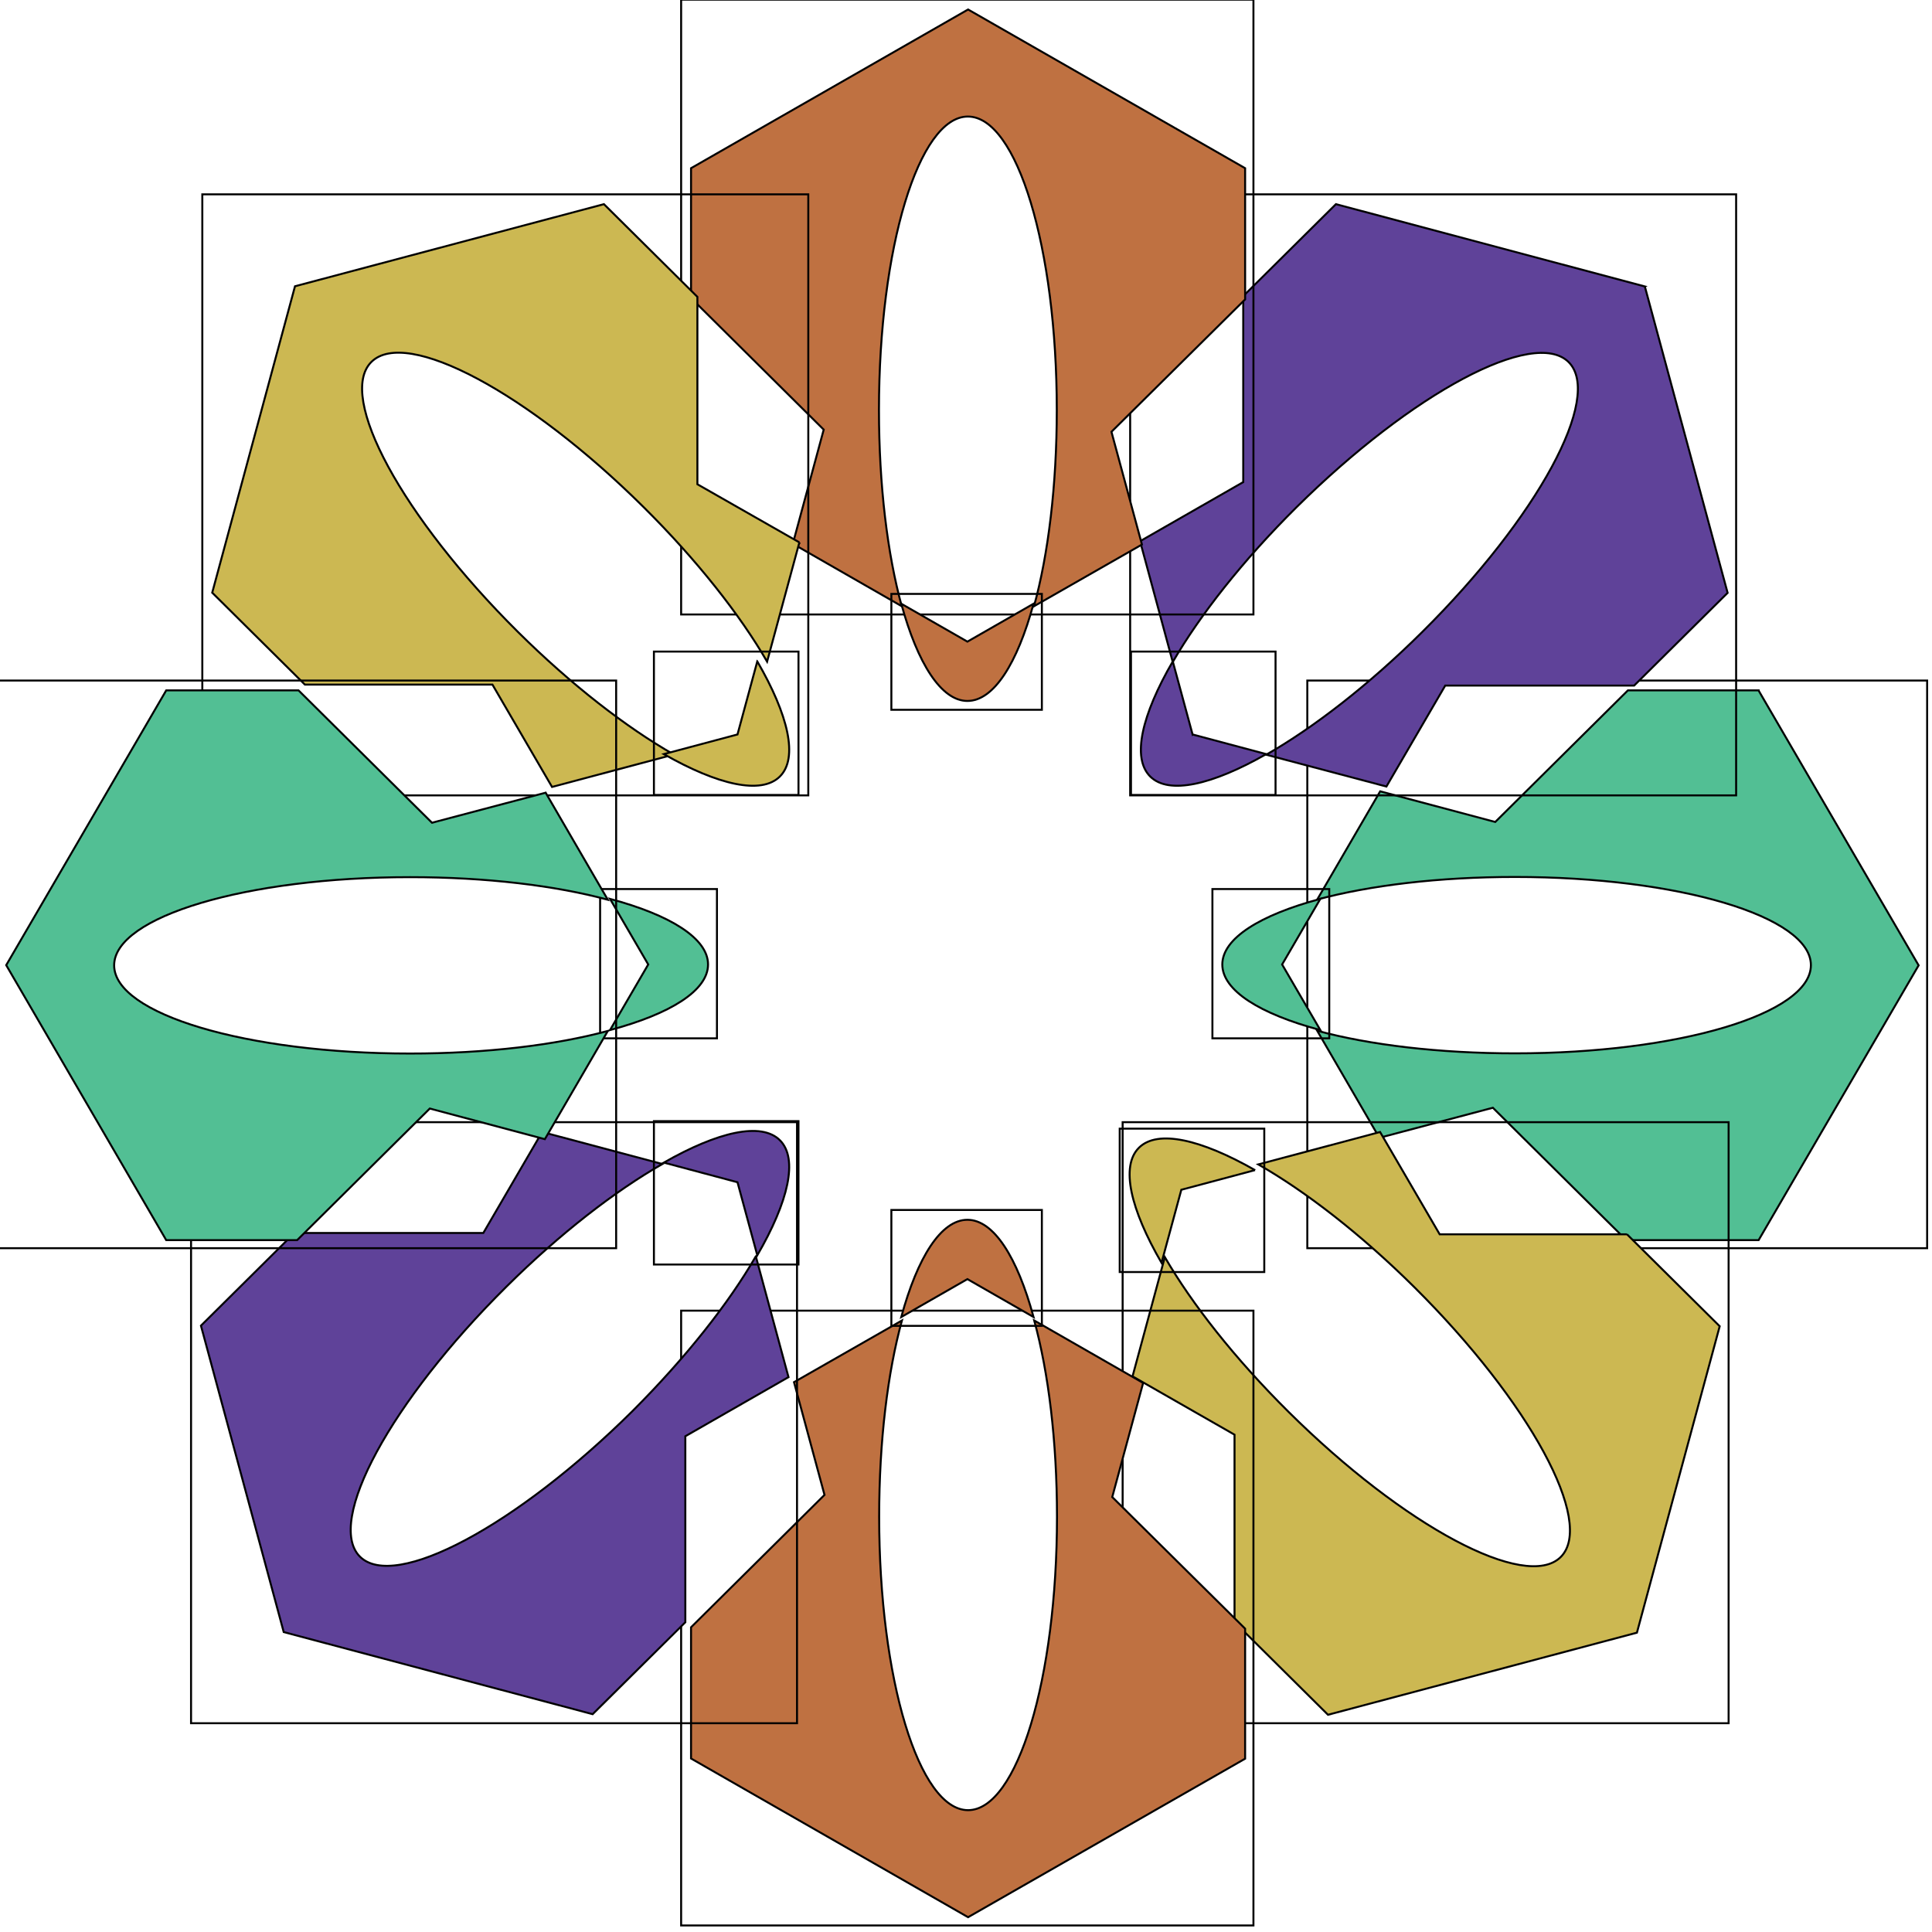 <?xml version="1.0"?>
<svg xmlns="http://www.w3.org/2000/svg" width="120" height="120">
 
 <defs>
  <linearGradient x1="0" y1="0.5" x2="1" y2="0.5" id="linearGradientSkl2zz5phei">
   <stop offset="0%" stop-color="#52bf94"/>
   <stop offset="100%" stop-color="#52bf94"/>
  </linearGradient>
  <linearGradient x1="0" y1="0.5" x2="1" y2="0.5" id="linearGradientSkl2zz5phel">
   <stop offset="0%" stop-color="#5f4299"/>
   <stop offset="100%" stop-color="#5f4299"/>
  </linearGradient>
  <linearGradient x1="0" y1="0.5" x2="1" y2="0.5" id="linearGradientSkl2zz5pheo">
   <stop offset="0%" stop-color="#ccb852"/>
   <stop offset="100%" stop-color="#ccb852"/>
  </linearGradient>
  <linearGradient x1="0" y1="0.5" x2="1" y2="0.5" id="linearGradientSkl2zz5pher">
   <stop offset="0%" stop-color="#52bf94"/>
   <stop offset="100%" stop-color="#52bf94"/>
  </linearGradient>
  <linearGradient x1="0" y1="0.5" x2="1" y2="0.5" id="linearGradientSkl2zz5pheu">
   <stop offset="0%" stop-color="#5f4299"/>
   <stop offset="100%" stop-color="#5f4299"/>
  </linearGradient>
  <linearGradient x1="0" y1="0.5" x2="1" y2="0.5" id="linearGradientSkl2zz5phex">
   <stop offset="0%" stop-color="#ccb852"/>
   <stop offset="100%" stop-color="#ccb852"/>
  </linearGradient>
  <linearGradient x1="0" y1="0.5" x2="1" y2="0.5" id="linearGradientSkl2zz5phf0">
   <stop offset="0%" stop-color="#bf7141"/>
   <stop offset="100%" stop-color="#bf7141"/>
  </linearGradient>
  <linearGradient x1="0" y1="0.5" x2="1" y2="0.5" id="linearGradientSkl2zz5phf3">
   <stop offset="0%" stop-color="#bf7141"/>
   <stop offset="100%" stop-color="#bf7141"/>
  </linearGradient>
  <linearGradient x1="0" y1="0.5" x2="1" y2="0.5" id="linearGradientSkl2zz5phf6">
   <stop offset="0%" stop-color="#bf7141"/>
   <stop offset="100%" stop-color="#bf7141"/>
  </linearGradient>
  <linearGradient x1="0" y1="0.5" x2="1" y2="0.5" id="linearGradientSkl2zz5phf9">
   <stop offset="0%" stop-color="#bf7141"/>
   <stop offset="100%" stop-color="#bf7141"/>
  </linearGradient>
  <linearGradient x1="0" y1="0.5" x2="1" y2="0.5" id="linearGradientSkl2zz5phfc">
   <stop offset="0%" stop-color="#ccb852"/>
   <stop offset="100%" stop-color="#ccb852"/>
  </linearGradient>
  <linearGradient x1="0" y1="0.5" x2="1" y2="0.5" id="linearGradientSkl2zz5phff">
   <stop offset="0%" stop-color="#5f4299"/>
   <stop offset="100%" stop-color="#5f4299"/>
  </linearGradient>
  <linearGradient x1="0" y1="0.5" x2="1" y2="0.5" id="linearGradientSkl2zz5phfi">
   <stop offset="0%" stop-color="#ccb852"/>
   <stop offset="100%" stop-color="#ccb852"/>
  </linearGradient>
  <linearGradient x1="0" y1="0.5" x2="1" y2="0.5" id="linearGradientSkl2zz5phfl">
   <stop offset="0%" stop-color="#5f4299"/>
   <stop offset="100%" stop-color="#5f4299"/>
  </linearGradient>
  <linearGradient x1="0" y1="0.5" x2="1" y2="0.5" id="linearGradientSkl2zz5phfo">
   <stop offset="0%" stop-color="#52bf94"/>
   <stop offset="100%" stop-color="#52bf94"/>
  </linearGradient>
  <linearGradient x1="0" y1="0.5" x2="1" y2="0.5" id="linearGradientSkl2zz5phfr">
   <stop offset="0%" stop-color="#52bf94"/>
   <stop offset="100%" stop-color="#52bf94"/>
  </linearGradient>
 </defs>
 <g>
  
  <rect fill="none" id="canvas_background" height="122" width="122" y="-1" x="-1"/>
 </g>
 <g>
  
  <g stroke="null" id="svg_389">
   <g stroke="null" class="svg-clip svg-visible" transform="matrix(0.123,0,0,0.122,153.468,48.691) " id="svg_23">
    <rect stroke="null" x="-587.551" y="-52.635" width="313" height="289" fill="none" class="svg-hitbox" id="svg_24"/>
    <g stroke="null" id="svg_390">
     <svg stroke="null" y="-52.635" x="-587.551" width="313.7" height="289.9" viewBox="677.6,349.8,313.7,289.9" id="svg_1">
      
      <g stroke="null" id="svg_21"/>
      <g stroke="null" id="svg_20"/>
      <g stroke="null" id="svg_19"/>
      <g stroke="null" id="svg_18"/>
      <g stroke="null" id="svg_17"/>
      <g stroke="null" id="svg_16"/>
      <g stroke="null" id="svg_12"/>
      <g stroke="null" id="svg_11"/>
      <g stroke="null" id="svg_8"/>
      <g stroke="null" id="svg_7"/>
      <g stroke="null" id="svg_2">
       <path stroke="null" d="m905.5,354.9l80.8,139.9l-80.8,139.9l-66.8,0l-67.4,-67.4l-57.3,15.3l-31.4,-54.5c26.4,7.2 61.5,11.5 99.9,11.5c82.5,0 149.4,-20.1 149.4,-44.9c0,-24.8 -66.9,-44.9 -149.4,-44.9c-38.4,0 -73.4,4.3 -99.9,11.5l31.8,-55.1l58.1,15.6l67,-67l66,0l0,0.1z" fill="url('#linearGradientSkl2zz5phei')" id="svg_3"/>
      </g>
     </svg>
    </g>
   </g>
   <g stroke="null" transform="matrix(0.123,0,0,0.122,142.465,18.492) " class="svg-clip svg-visible" id="svg_38">
    <rect stroke="null" x="-587.551" y="-52.635" width="306" height="306" fill="none" class="svg-hitbox" id="svg_39"/>
    <g stroke="null" id="svg_391">
     <svg stroke="null" y="-52.635" x="-587.551" width="306.7" height="306.5" viewBox="584.9,104.7,306.7,306.5" id="svg_25">
      
      <g stroke="null" id="svg_37"/>
      <g stroke="null" id="svg_36"/>
      <g stroke="null" id="svg_35"/>
      <g stroke="null" id="svg_34"/>
      <g stroke="null" id="svg_33"/>
      <g stroke="null" id="svg_32"/>
      <g stroke="null" id="svg_31"/>
      <g stroke="null" id="svg_30"/>
      <g stroke="null" id="svg_29"/>
      <g stroke="null" id="svg_28"/>
      <g stroke="null" id="svg_26">
       <path stroke="null" d="m844.8,151.6l41.8,156l-47.2,47.2l-95.4,0l-29.7,51.4l-60.7,-16.2c23.8,-13.7 51.6,-35.3 78.8,-62.5c58.3,-58.3 91.4,-119.8 73.9,-137.4c-17.5,-17.5 -79,15.6 -137.4,73.9c-27.2,27.2 -48.8,55 -62.5,78.8l-16.5,-61.5l52.1,-30.1l0,-94.7l46.8,-46.8l156,41.9z" fill="url('#linearGradientSkl2zz5phel')" id="svg_27"/>
      </g>
     </svg>
    </g>
   </g>
   <g stroke="null" transform="matrix(0.123,0,0,0.122,141.998,76.122) " class="svg-clip svg-visible" id="svg_53">
    <rect stroke="null" x="-587.551" y="-52.635" width="306" height="306" fill="none" class="svg-hitbox" id="svg_54"/>
    <g stroke="null" id="svg_392">
     <svg stroke="null" y="-52.635" x="-587.551" width="306.5" height="306.7" viewBox="584,577.6,306.5,306.7" id="svg_41">
      
      <g stroke="null" id="svg_55"/>
      <g stroke="null" id="svg_52"/>
      <g stroke="null" id="svg_51"/>
      <g stroke="null" id="svg_50"/>
      <g stroke="null" id="svg_49"/>
      <g stroke="null" id="svg_48"/>
      <g stroke="null" id="svg_47"/>
      <g stroke="null" id="svg_46"/>
      <g stroke="null" id="svg_45"/>
      <g stroke="null" id="svg_44"/>
      <g stroke="null" id="svg_42">
       <path stroke="null" d="m838.7,634.7l46.8,46.8l-41.8,156l-156,41.8l-47.2,-47.2l0,-95.4l-51.5,-29.7l16.3,-60.7c13.7,23.8 35.3,51.6 62.5,78.8c58.3,58.3 119.8,91.4 137.4,73.9c17.5,-17.5 -15.6,-79 -73.9,-137.4c-27.2,-27.2 -55,-48.8 -78.8,-62.5l61.5,-16.5l30.1,52.1l94.6,0z" fill="url('#linearGradientSkl2zz5pheo')" id="svg_43"/>
      </g>
     </svg>
    </g>
   </g>
   <g stroke="null" transform="matrix(0.123,0,0,0.122,147.574,61.642) " class="svg-clip svg-visible" id="svg_68">
    <rect stroke="null" x="-587.551" y="-52.635" width="59" height="76" fill="none" class="svg-hitbox" id="svg_69"/>
    <g stroke="null" id="svg_393">
     <svg stroke="null" y="-52.635" x="-587.551" width="59.5" height="76.8" viewBox="628,456.4,59.5,76.8" id="svg_57">
      
      <g stroke="null" id="svg_72"/>
      <g stroke="null" id="svg_70"/>
      <g stroke="null" id="svg_67"/>
      <g stroke="null" id="svg_66"/>
      <g stroke="null" id="svg_65"/>
      <g stroke="null" id="svg_64"/>
      <g stroke="null" id="svg_63"/>
      <g stroke="null" id="svg_62"/>
      <g stroke="null" id="svg_61"/>
      <g stroke="null" id="svg_60"/>
      <g stroke="null" id="svg_58">
       <path stroke="null" d="m682.5,461.4l-19.3,33.4l19.3,33.4c-30.4,-8.2 -49.5,-20.1 -49.5,-33.4s19.1,-25.2 49.5,-33.4z" fill="url('#linearGradientSkl2zz5pher')" id="svg_59"/>
      </g>
     </svg>
    </g>
   </g>
   <g stroke="null" transform="matrix(0.123,0,0,0.122,142.516,46.892) " class="svg-clip svg-visible" id="svg_83">
    <rect stroke="null" x="-587.551" y="-52.635" width="73" height="73" fill="none" class="svg-hitbox" id="svg_84"/>
    <g stroke="null" id="svg_394">
     <svg stroke="null" y="-52.635" x="-587.551" width="73.313" height="73.313" viewBox="585.287,337.8,73.313,73.313" id="svg_73">
      
      <g stroke="null" id="svg_89"/>
      <g stroke="null" id="svg_88"/>
      <g stroke="null" id="svg_85"/>
      <g stroke="null" id="svg_82"/>
      <g stroke="null" id="svg_81"/>
      <g stroke="null" id="svg_80"/>
      <g stroke="null" id="svg_79"/>
      <g stroke="null" id="svg_78"/>
      <g stroke="null" id="svg_77"/>
      <g stroke="null" id="svg_76"/>
      <g stroke="null" id="svg_74">
       <path stroke="null" d="m616.4,380l37.2,10c-27.3,15.7 -49.2,20.8 -58.6,11.4s-4.3,-31.3 11.4,-58.6l10,37.2z" fill="url('#linearGradientSkl2zz5pheu')" id="svg_75"/>
      </g>
     </svg>
    </g>
   </g>
   <g stroke="null" transform="matrix(0.123,0,0,0.122,141.816,76.524) " class="svg-clip svg-visible" id="svg_98">
    <rect stroke="null" x="-587.551" y="-52.635" width="73" height="73" fill="none" class="svg-hitbox" id="svg_99"/>
    <g stroke="null" id="svg_395">
     <svg stroke="null" y="-52.635" x="-587.551" width="73.313" height="73.313" viewBox="584.187,577.987,73.313,73.313" id="svg_90">
      
      <g stroke="null" id="svg_108"/>
      <g stroke="null" id="svg_107"/>
      <g stroke="null" id="svg_106"/>
      <g stroke="null" id="svg_105"/>
      <g stroke="null" id="svg_100"/>
      <g stroke="null" id="svg_97"/>
      <g stroke="null" id="svg_96"/>
      <g stroke="null" id="svg_95"/>
      <g stroke="null" id="svg_94"/>
      <g stroke="null" id="svg_93"/>
      <g stroke="null" id="svg_91">
       <path stroke="null" d="m652.5,599.1l-37.2,10l-10,37.2c-15.7,-27.3 -20.8,-49.2 -11.4,-58.6s31.3,-4.3 58.6,11.4z" fill="url('#linearGradientSkl2zz5phex')" id="svg_92"/>
      </g>
     </svg>
    </g>
   </g>
   <g stroke="null" transform="matrix(0.123,0,0,0.122,114.575,6.401) " class="svg-clip svg-visible" id="svg_113">
    <rect stroke="null" x="-587.551" y="-52.635" width="289" height="313" fill="none" class="svg-hitbox" id="svg_114"/>
    <g stroke="null" id="svg_396">
     <svg stroke="null" y="-52.635" x="-587.551" width="289.8" height="313.8" viewBox="357.2,4,289.8,313.8" id="svg_109">
      
      <g stroke="null" id="svg_266"/>
      <g stroke="null" id="svg_265"/>
      <g stroke="null" id="svg_264"/>
      <g stroke="null" id="svg_263"/>
      <g stroke="null" id="svg_127"/>
      <g stroke="null" id="svg_126"/>
      <g stroke="null" id="svg_125"/>
      <g stroke="null" id="svg_124"/>
      <g stroke="null" id="svg_115"/>
      <g stroke="null" id="svg_112"/>
      <g stroke="null" id="svg_110">
       <path stroke="null" d="m642,89.8l0,66.8l-67.5,67.4l15.4,57.4l-54.5,31.4c7.2,-26.4 11.5,-61.5 11.5,-99.9c0,-82.5 -20.1,-149.4 -44.9,-149.4s-44.9,66.9 -44.9,149.4c0,38.4 4.3,73.4 11.5,99.9l-55,-31.8l15.6,-58.1l-67,-67l0,-66.1l139.9,-80.8l139.9,80.8z" fill="url('#linearGradientSkl2zz5phf0')" id="svg_111"/>
      </g>
     </svg>
    </g>
   </g>
   <g stroke="null" transform="matrix(0.123,0,0,0.122,114.575,87.829) " class="svg-clip svg-visible" id="svg_128">
    <rect stroke="null" x="-587.551" y="-52.635" width="289" height="313" fill="none" class="svg-hitbox" id="svg_129"/>
    <g stroke="null" id="svg_397">
     <svg stroke="null" y="-52.635" x="-587.551" width="289.8" height="313.8" viewBox="355.7,670.2,289.8,313.8" id="svg_268">
      
      <g stroke="null" id="svg_280"/>
      <g stroke="null" id="svg_279"/>
      <g stroke="null" id="svg_278"/>
      <g stroke="null" id="svg_277"/>
      <g stroke="null" id="svg_276"/>
      <g stroke="null" id="svg_275"/>
      <g stroke="null" id="svg_274"/>
      <g stroke="null" id="svg_273"/>
      <g stroke="null" id="svg_272"/>
      <g stroke="null" id="svg_271"/>
      <g stroke="null" id="svg_269">
       <path stroke="null" d="m640.5,832.1l0,66.2l-139.9,80.7l-139.9,-80.8l0,-66.8l67.4,-67.4l-15.4,-57.4l54.5,-31.4c-7.2,26.4 -11.5,61.5 -11.5,99.9c0,82.5 20.1,149.4 44.9,149.4s44.9,-66.9 44.9,-149.4c0,-38.4 -4.3,-73.4 -11.5,-99.9l55,31.8l-15.6,58.1l67.1,67z" fill="url('#linearGradientSkl2zz5phf3')" id="svg_270"/>
      </g>
     </svg>
    </g>
   </g>
   <g stroke="null" transform="matrix(0.123,0,0,0.122,127.633,43.31) " class="svg-clip svg-visible" id="svg_143">
    <rect stroke="null" x="-587.551" y="-52.635" width="76" height="59" fill="none" class="svg-hitbox" id="svg_144"/>
    <g stroke="null" id="svg_398">
     <svg stroke="null" y="-52.635" x="-587.551" width="76.8" height="59.5" viewBox="463.7,307.8,76.8,59.5" id="svg_282">
      
      <g stroke="null" id="svg_294"/>
      <g stroke="null" id="svg_293"/>
      <g stroke="null" id="svg_292"/>
      <g stroke="null" id="svg_291"/>
      <g stroke="null" id="svg_290"/>
      <g stroke="null" id="svg_289"/>
      <g stroke="null" id="svg_288"/>
      <g stroke="null" id="svg_287"/>
      <g stroke="null" id="svg_286"/>
      <g stroke="null" id="svg_285"/>
      <g stroke="null" id="svg_283">
       <path stroke="null" d="m502.1,332.1l33.4,-19.3c-8.2,30.4 -20.1,49.5 -33.4,49.5c-13.2,0 -25.2,-19.1 -33.4,-49.5l33.4,19.3z" fill="url('#linearGradientSkl2zz5phf6')" id="svg_284"/>
      </g>
     </svg>
    </g>
   </g>
   <g stroke="null" transform="matrix(0.123,0,0,0.122,127.633,81.575) " class="svg-clip svg-visible" id="svg_158">
    <rect stroke="null" x="-587.551" y="-52.635" width="76" height="59" fill="none" class="svg-hitbox" id="svg_159"/>
    <g stroke="null" id="svg_399">
     <svg stroke="null" y="-52.635" x="-587.551" width="76.8" height="59.5" viewBox="462.1,620.7,76.8,59.5" id="svg_295">
      
      <g stroke="null" id="svg_307"/>
      <g stroke="null" id="svg_306"/>
      <g stroke="null" id="svg_305"/>
      <g stroke="null" id="svg_304"/>
      <g stroke="null" id="svg_303"/>
      <g stroke="null" id="svg_302"/>
      <g stroke="null" id="svg_301"/>
      <g stroke="null" id="svg_300"/>
      <g stroke="null" id="svg_299"/>
      <g stroke="null" id="svg_298"/>
      <g stroke="null" id="svg_296">
       <path stroke="null" d="m533.9,675.2l-33.4,-19.3l-33.4,19.3c8.2,-30.4 20.1,-49.5 33.4,-49.5s25.2,19.1 33.4,49.5z" fill="url('#linearGradientSkl2zz5phf9')" id="svg_297"/>
      </g>
     </svg>
    </g>
   </g>
   <g stroke="null" transform="matrix(0.123,0,0,0.122,84.835,18.492) " class="svg-clip svg-visible" id="svg_173">
    <rect stroke="null" x="-587.551" y="-52.635" width="306" height="306" fill="none" class="svg-hitbox" id="svg_174"/>
    <g stroke="null" id="svg_400">
     <svg stroke="null" y="-52.635" x="-587.551" width="306.5" height="306.7" viewBox="112.1,103.8,306.5,306.7" id="svg_308">
      
      <g stroke="null" id="svg_320"/>
      <g stroke="null" id="svg_319"/>
      <g stroke="null" id="svg_318"/>
      <g stroke="null" id="svg_317"/>
      <g stroke="null" id="svg_316"/>
      <g stroke="null" id="svg_315"/>
      <g stroke="null" id="svg_314"/>
      <g stroke="null" id="svg_313"/>
      <g stroke="null" id="svg_312"/>
      <g stroke="null" id="svg_311"/>
      <g stroke="null" id="svg_309">
       <path stroke="null" d="m413.6,281l-16.3,60.7c-13.6,-23.7 -35.3,-51.6 -62.4,-78.7c-58.3,-58.3 -119.8,-91.4 -137.4,-73.9s15.6,79 73.9,137.4c27.2,27.2 55,48.8 78.8,62.5l-61.5,16.5l-30.1,-52.1l-94.7,0l-46.8,-46.8l41.8,-156l156,-41.8l47.2,47.2l0,95.4l51.5,29.6z" fill="url('#linearGradientSkl2zz5phfc')" id="svg_310"/>
      </g>
     </svg>
    </g>
   </g>
   <g stroke="null" transform="matrix(0.123,0,0,0.122,84.135,76.122) " class="svg-clip svg-visible" id="svg_188">
    <rect stroke="null" x="-587.551" y="-52.635" width="306" height="306" fill="none" class="svg-hitbox" id="svg_189"/>
    <g stroke="null" id="svg_401">
     <svg stroke="null" y="-52.635" x="-587.551" width="306.7" height="306.4" viewBox="111,576.9,306.7,306.4" id="svg_322">
      
      <g stroke="null" id="svg_334"/>
      <g stroke="null" id="svg_333"/>
      <g stroke="null" id="svg_332"/>
      <g stroke="null" id="svg_331"/>
      <g stroke="null" id="svg_330"/>
      <g stroke="null" id="svg_329"/>
      <g stroke="null" id="svg_328"/>
      <g stroke="null" id="svg_327"/>
      <g stroke="null" id="svg_326"/>
      <g stroke="null" id="svg_325"/>
      <g stroke="null" id="svg_323">
       <path stroke="null" d="m396.2,645.2l16.5,61.5l-52.1,30.1l0,94.7l-46.8,46.8l-156,-41.8l-41.8,-156l47.2,-47.2l95.4,0l29.7,-51.4l60.7,16.3c-23.8,13.7 -51.6,35.3 -78.8,62.5c-58.3,58.3 -91.4,119.8 -73.9,137.4c17.5,17.5 79,-15.6 137.4,-73.9c27.2,-27.4 48.9,-55.2 62.5,-79z" fill="url('#linearGradientSkl2zz5phff')" id="svg_324"/>
      </g>
     </svg>
    </g>
   </g>
   <g stroke="null" transform="matrix(0.123,0,0,0.122,112.885,46.892) " class="svg-clip svg-visible" id="svg_203">
    <rect stroke="null" x="-587.551" y="-52.635" width="73" height="73" fill="none" class="svg-hitbox" id="svg_204"/>
    <g stroke="null" id="svg_402">
     <svg stroke="null" y="-52.635" x="-587.551" width="73.313" height="73.313" viewBox="345.1,336.7,73.313,73.313" id="svg_336">
      
      <g stroke="null" id="svg_348"/>
      <g stroke="null" id="svg_347"/>
      <g stroke="null" id="svg_346"/>
      <g stroke="null" id="svg_345"/>
      <g stroke="null" id="svg_344"/>
      <g stroke="null" id="svg_343"/>
      <g stroke="null" id="svg_342"/>
      <g stroke="null" id="svg_341"/>
      <g stroke="null" id="svg_340"/>
      <g stroke="null" id="svg_339"/>
      <g stroke="null" id="svg_337">
       <path stroke="null" d="m397.3,341.7c15.7,27.3 20.8,49.2 11.4,58.6s-31.3,4.3 -58.6,-11.4l37.2,-10l10,-37.2z" fill="url('#linearGradientSkl2zz5phfi')" id="svg_338"/>
      </g>
     </svg>
    </g>
   </g>
   <g stroke="null" transform="matrix(0.123,0,0,0.122,112.885,76.057) " class="svg-clip svg-visible" id="svg_218">
    <rect stroke="null" x="-587.551" y="-52.635" width="73" height="73" fill="none" class="svg-hitbox" id="svg_219"/>
    <g stroke="null" id="svg_403">
     <svg stroke="null" y="-52.635" x="-587.551" width="73.313" height="73.313" viewBox="344.1,576.887,73.313,73.313" id="svg_349">
      
      <g stroke="null" id="svg_361"/>
      <g stroke="null" id="svg_360"/>
      <g stroke="null" id="svg_359"/>
      <g stroke="null" id="svg_358"/>
      <g stroke="null" id="svg_357"/>
      <g stroke="null" id="svg_356"/>
      <g stroke="null" id="svg_355"/>
      <g stroke="null" id="svg_354"/>
      <g stroke="null" id="svg_353"/>
      <g stroke="null" id="svg_352"/>
      <g stroke="null" id="svg_350">
       <path stroke="null" d="m407.7,586.6c9.4,9.4 4.3,31.3 -11.4,58.6l-10,-37.2l-37.2,-10c27.3,-15.7 49.2,-20.8 58.6,-11.4z" fill="url('#linearGradientSkl2zz5phfl')" id="svg_351"/>
      </g>
     </svg>
    </g>
   </g>
   <g stroke="null" transform="matrix(0.123,0,0,0.122,109.543,61.642) " class="svg-clip svg-visible" id="svg_233">
    <rect stroke="null" x="-587.551" y="-52.635" width="59" height="76" fill="none" class="svg-hitbox" id="svg_234"/>
    <g stroke="null" id="svg_404">
     <svg stroke="null" y="-52.635" x="-587.551" width="59.5" height="76.8" viewBox="315.1,454.8,59.5,76.8" id="svg_362">
      
      <g stroke="null" id="svg_374"/>
      <g stroke="null" id="svg_373"/>
      <g stroke="null" id="svg_372"/>
      <g stroke="null" id="svg_371"/>
      <g stroke="null" id="svg_370"/>
      <g stroke="null" id="svg_369"/>
      <g stroke="null" id="svg_368"/>
      <g stroke="null" id="svg_367"/>
      <g stroke="null" id="svg_366"/>
      <g stroke="null" id="svg_365"/>
      <g stroke="null" id="svg_363">
       <path stroke="null" d="m339.4,493.2l-19.3,-33.4c30.4,8.2 49.5,20.1 49.5,33.4s-19.1,25.2 -49.5,33.4l19.3,-33.4z" fill="url('#linearGradientSkl2zz5phfo')" id="svg_364"/>
      </g>
     </svg>
    </g>
   </g>
   <g stroke="null" transform="matrix(0.123,0,0,0.122,72.04,48.691) " class="svg-clip svg-visible" id="svg_248">
    <rect stroke="null" x="-587.551" y="-52.635" width="313" height="289" fill="none" class="svg-hitbox" id="svg_249"/>
    <g stroke="null" id="svg_405">
     <svg stroke="null" y="-52.635" x="-587.551" width="313.8" height="289.9" viewBox="11.3,348.3,313.8,289.9" id="svg_375">
      
      <g stroke="null" id="svg_387"/>
      <g stroke="null" id="svg_386"/>
      <g stroke="null" id="svg_385"/>
      <g stroke="null" id="svg_384"/>
      <g stroke="null" id="svg_383"/>
      <g stroke="null" id="svg_382"/>
      <g stroke="null" id="svg_381"/>
      <g stroke="null" id="svg_380"/>
      <g stroke="null" id="svg_379"/>
      <g stroke="null" id="svg_378"/>
      <g stroke="null" id="svg_376">
       <path stroke="null" d="m288.7,405.4l31.4,54.5c-26.4,-7.2 -61.5,-11.5 -99.9,-11.5c-82.5,0 -149.4,20.1 -149.4,44.9s66.9,44.9 149.4,44.9c38.4,0 73.4,-4.3 99.9,-11.5l-31.8,55.1l-58.1,-15.6l-67,67l-66.1,0l-80.8,-140l80.8,-139.9l66.8,0l67.4,67.4l57.4,-15.3z" fill="url('#linearGradientSkl2zz5phfr')" id="svg_377"/>
      </g>
     </svg>
    </g>
   </g>
  </g>
 </g>
</svg>
